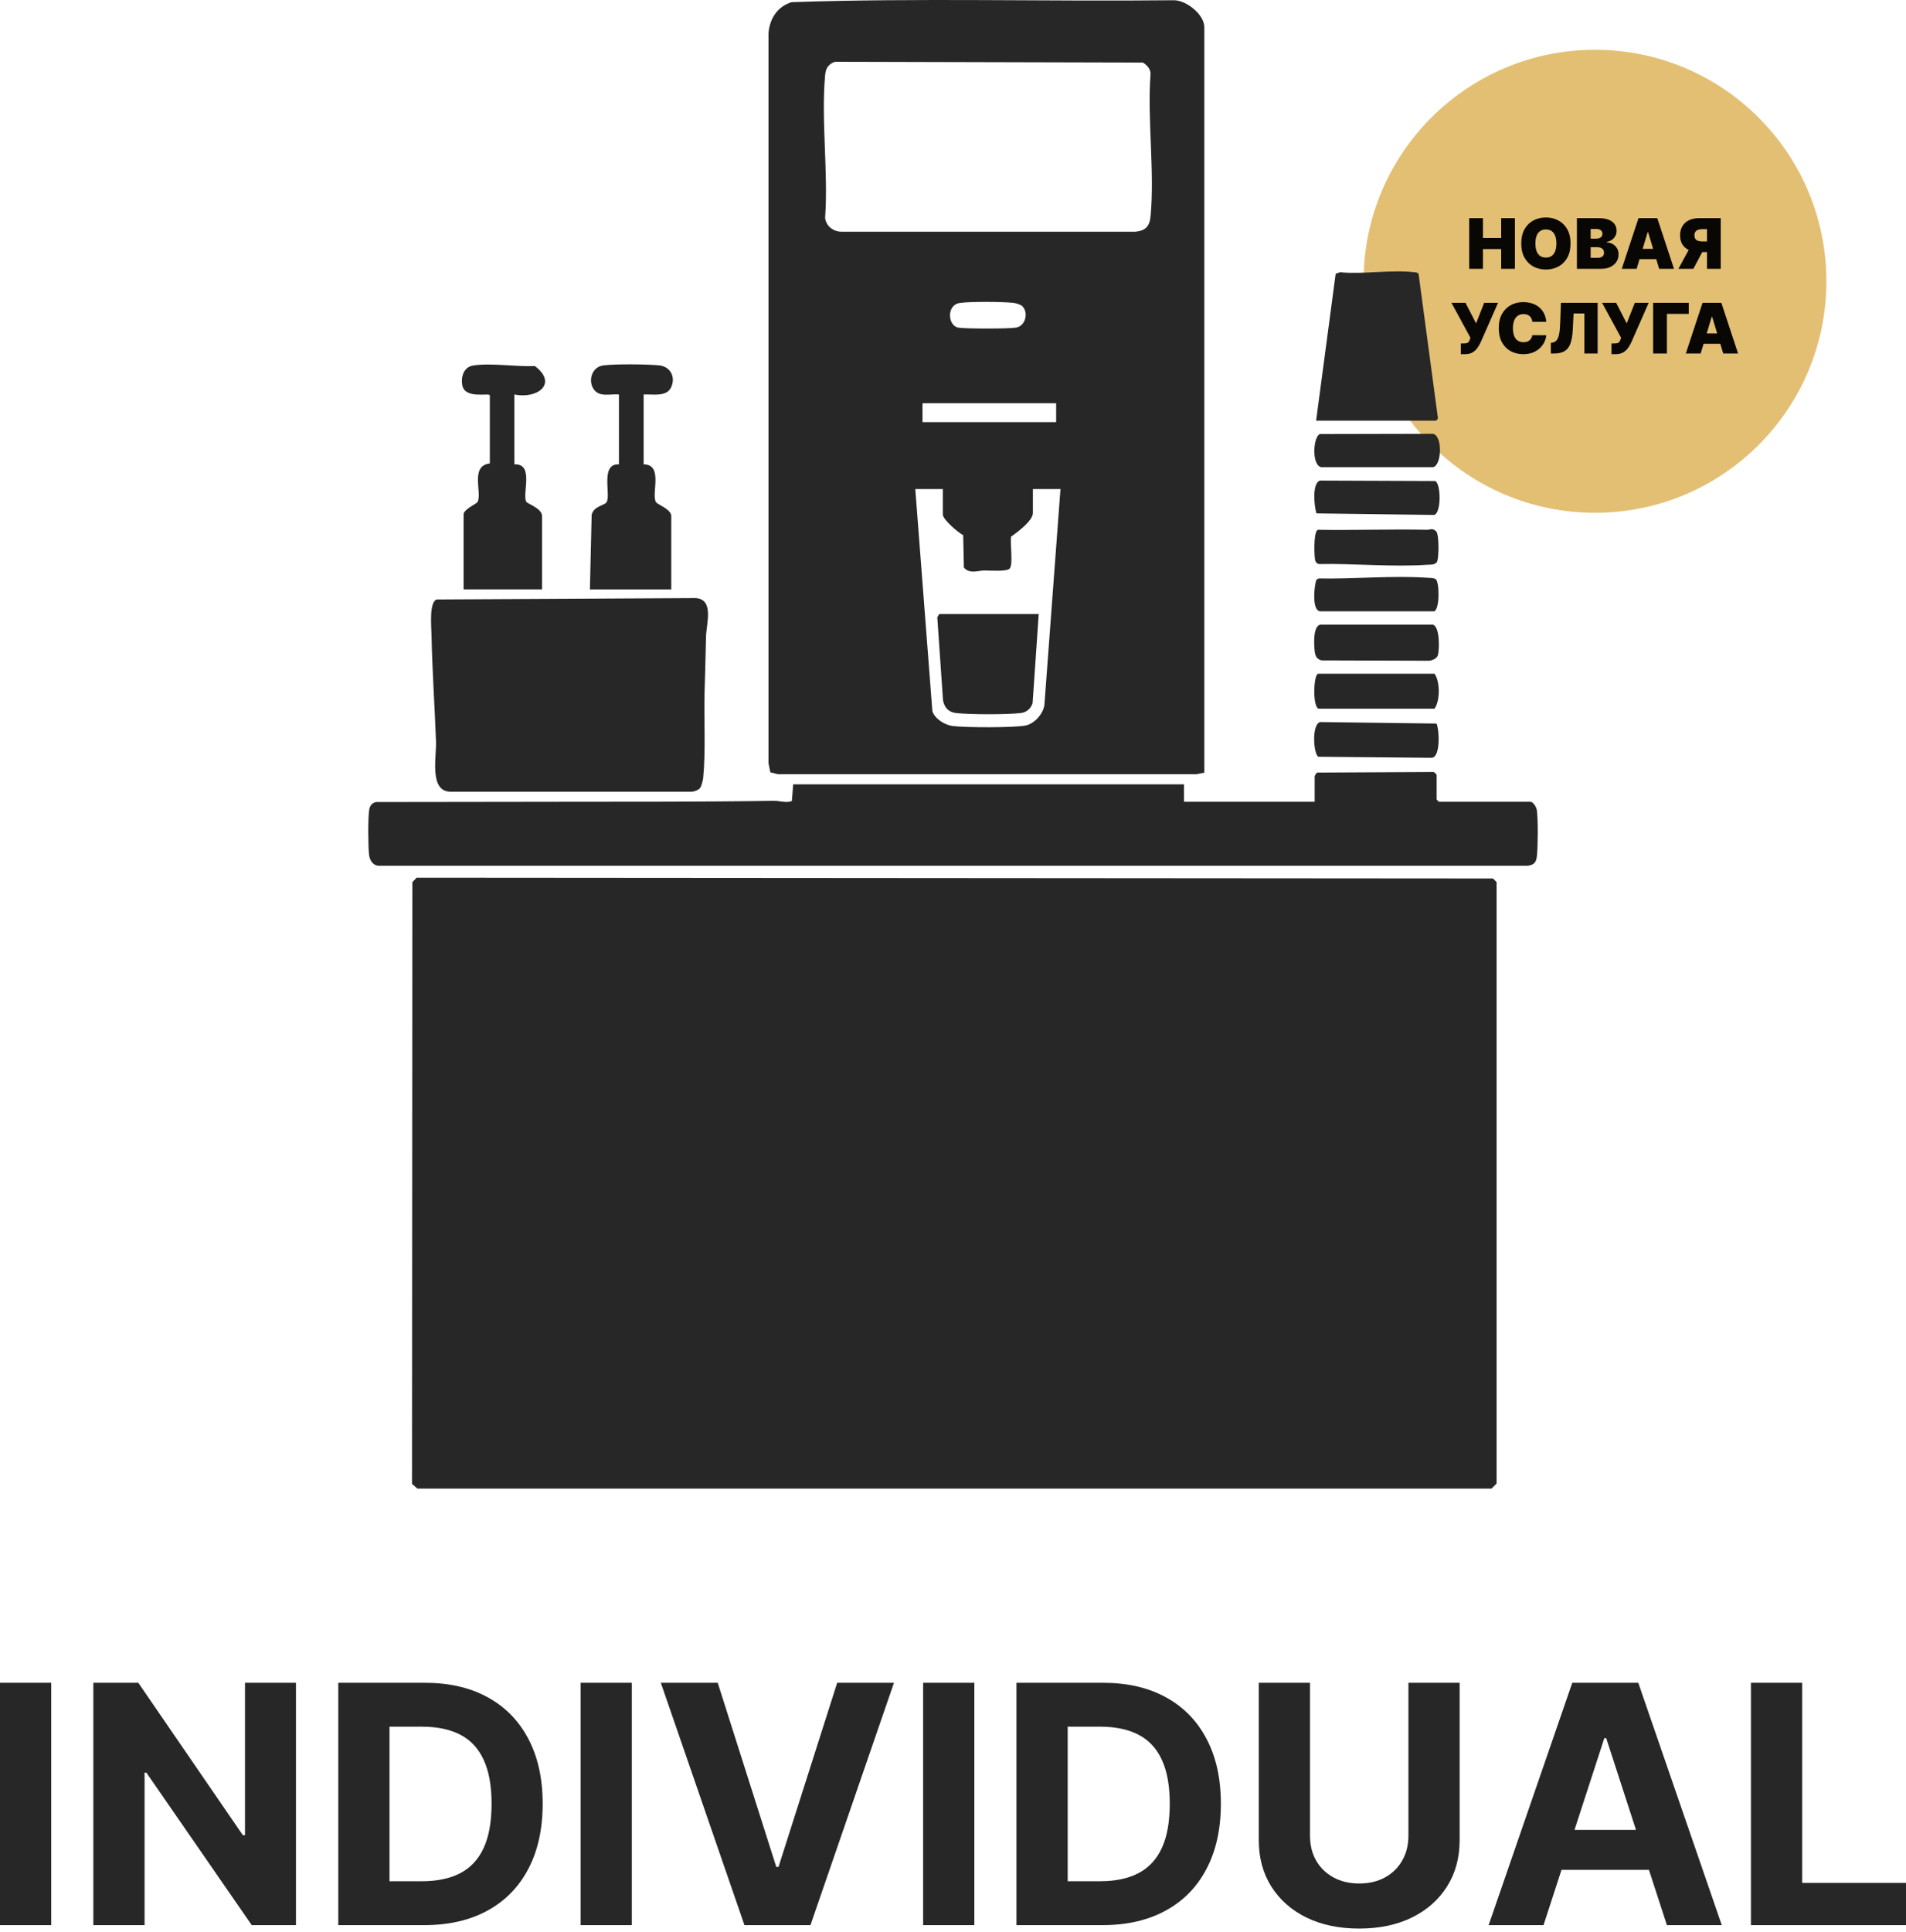 <?xml version="1.0" encoding="UTF-8"?> <svg xmlns="http://www.w3.org/2000/svg" width="383" height="388" viewBox="0 0 383 388" fill="none"><circle cx="320.5" cy="56.5" r="46.5" fill="#E3BF74"></circle><path d="M295.228 54V43.818H297.992V47.795H301.651V43.818H304.415V54H301.651V50.023H297.992V54H295.228ZM315.591 48.909C315.591 50.043 315.371 50.999 314.93 51.778C314.489 52.553 313.894 53.142 313.145 53.543C312.396 53.94 311.561 54.139 310.639 54.139C309.711 54.139 308.873 53.939 308.124 53.538C307.378 53.133 306.785 52.543 306.344 51.768C305.907 50.989 305.688 50.036 305.688 48.909C305.688 47.776 305.907 46.821 306.344 46.045C306.785 45.267 307.378 44.678 308.124 44.281C308.873 43.88 309.711 43.679 310.639 43.679C311.561 43.679 312.396 43.88 313.145 44.281C313.894 44.678 314.489 45.267 314.93 46.045C315.371 46.821 315.591 47.776 315.591 48.909ZM312.747 48.909C312.747 48.299 312.666 47.785 312.504 47.368C312.345 46.947 312.108 46.629 311.793 46.413C311.481 46.195 311.097 46.085 310.639 46.085C310.182 46.085 309.796 46.195 309.481 46.413C309.17 46.629 308.933 46.947 308.77 47.368C308.611 47.785 308.532 48.299 308.532 48.909C308.532 49.519 308.611 50.034 308.77 50.455C308.933 50.873 309.17 51.191 309.481 51.41C309.796 51.625 310.182 51.733 310.639 51.733C311.097 51.733 311.481 51.625 311.793 51.41C312.108 51.191 312.345 50.873 312.504 50.455C312.666 50.034 312.747 49.519 312.747 48.909ZM316.87 54V43.818H321.285C322.06 43.818 322.712 43.923 323.239 44.131C323.769 44.34 324.168 44.635 324.437 45.016C324.709 45.398 324.845 45.847 324.845 46.364C324.845 46.738 324.762 47.08 324.596 47.388C324.434 47.696 324.205 47.955 323.91 48.163C323.615 48.369 323.27 48.511 322.876 48.591V48.69C323.313 48.707 323.711 48.818 324.069 49.023C324.427 49.226 324.712 49.506 324.924 49.864C325.136 50.218 325.242 50.636 325.242 51.117C325.242 51.673 325.096 52.169 324.805 52.603C324.516 53.037 324.105 53.379 323.572 53.627C323.038 53.876 322.402 54 321.663 54H316.87ZM319.634 51.793H320.927C321.391 51.793 321.739 51.706 321.971 51.534C322.203 51.358 322.319 51.1 322.319 50.758C322.319 50.52 322.264 50.318 322.155 50.152C322.046 49.986 321.89 49.86 321.688 49.774C321.489 49.688 321.248 49.645 320.967 49.645H319.634V51.793ZM319.634 47.935H320.768C321.01 47.935 321.224 47.897 321.409 47.82C321.595 47.744 321.739 47.635 321.842 47.492C321.948 47.346 322.001 47.169 322.001 46.96C322.001 46.645 321.888 46.405 321.663 46.239C321.437 46.07 321.152 45.986 320.808 45.986H319.634V47.935ZM328.867 54H325.884L329.244 43.818H333.023L336.384 54H333.401L331.173 46.622H331.094L328.867 54ZM328.31 49.983H333.918V52.051H328.31V49.983ZM345.776 54H343.012V46.026H342.038C341.716 46.026 341.439 46.07 341.207 46.16C340.975 46.246 340.796 46.382 340.67 46.568C340.548 46.75 340.486 46.987 340.486 47.278C340.486 47.567 340.548 47.8 340.67 47.979C340.796 48.158 340.975 48.289 341.207 48.372C341.439 48.452 341.716 48.492 342.038 48.492H344.106V50.639H341.481C340.708 50.639 340.031 50.512 339.447 50.256C338.864 50.001 338.41 49.623 338.085 49.123C337.764 48.622 337.603 48.008 337.603 47.278C337.603 46.556 337.76 45.936 338.075 45.419C338.39 44.902 338.831 44.506 339.398 44.231C339.968 43.956 340.629 43.818 341.381 43.818H345.776V54ZM339.81 49.327H342.753L340.268 54H337.265L339.81 49.327ZM293.548 71.139V68.992H294.045C294.337 68.992 294.567 68.968 294.736 68.922C294.908 68.872 295.041 68.786 295.134 68.663C295.23 68.537 295.311 68.362 295.377 68.136L295.477 67.838L291.659 60.818H294.482L296.61 64.954L298.241 60.818H301.025L297.525 68.773C297.333 69.19 297.104 69.58 296.839 69.941C296.574 70.299 296.244 70.589 295.85 70.811C295.455 71.03 294.966 71.139 294.383 71.139H293.548ZM310.715 64.636H307.911C307.891 64.404 307.838 64.194 307.752 64.005C307.669 63.816 307.553 63.654 307.404 63.518C307.258 63.379 307.08 63.273 306.872 63.2C306.663 63.123 306.426 63.085 306.161 63.085C305.697 63.085 305.304 63.198 304.982 63.423C304.664 63.649 304.422 63.972 304.257 64.393C304.094 64.814 304.013 65.319 304.013 65.909C304.013 66.532 304.096 67.054 304.262 67.475C304.431 67.893 304.674 68.208 304.992 68.42C305.311 68.629 305.693 68.733 306.141 68.733C306.396 68.733 306.625 68.701 306.827 68.638C307.029 68.572 307.205 68.478 307.354 68.355C307.503 68.233 307.624 68.085 307.717 67.913C307.813 67.737 307.878 67.54 307.911 67.321L310.715 67.341C310.682 67.772 310.561 68.211 310.352 68.658C310.143 69.103 309.846 69.513 309.462 69.891C309.081 70.266 308.608 70.567 308.045 70.796C307.481 71.025 306.827 71.139 306.081 71.139C305.146 71.139 304.308 70.939 303.566 70.538C302.826 70.137 302.241 69.547 301.811 68.768C301.383 67.989 301.169 67.036 301.169 65.909C301.169 64.776 301.388 63.821 301.825 63.045C302.263 62.267 302.853 61.678 303.595 61.281C304.338 60.88 305.166 60.679 306.081 60.679C306.724 60.679 307.316 60.767 307.856 60.943C308.396 61.118 308.87 61.375 309.278 61.713C309.686 62.048 310.014 62.461 310.262 62.951C310.511 63.441 310.662 64.003 310.715 64.636ZM311.631 71V68.872L311.909 68.832C312.247 68.779 312.527 68.633 312.749 68.395C312.975 68.153 313.147 67.77 313.266 67.246C313.389 66.719 313.467 66.002 313.5 65.094L313.659 60.818H321.037V71H318.372V62.966H316.205L316.045 66.168C315.986 67.354 315.827 68.3 315.568 69.006C315.31 69.712 314.917 70.221 314.39 70.533C313.863 70.844 313.169 71 312.307 71H311.631ZM323.817 71.139V68.992H324.314C324.606 68.992 324.836 68.968 325.006 68.922C325.178 68.872 325.31 68.786 325.403 68.663C325.499 68.537 325.581 68.362 325.647 68.136L325.746 67.838L321.928 60.818H324.752L326.88 64.954L328.51 60.818H331.295L327.795 68.773C327.602 69.19 327.374 69.58 327.108 69.941C326.843 70.299 326.514 70.589 326.119 70.811C325.725 71.03 325.236 71.139 324.653 71.139H323.817ZM339.349 60.818V63.045H334.954V71H332.189V60.818H339.349ZM341.739 71H338.756L342.116 60.818H345.895L349.256 71H346.273L344.045 63.622H343.966L341.739 71ZM341.182 66.983H346.79V69.051H341.182V66.983Z" fill="#080703"></path><path d="M351.84 386.676V338H362.132V378.191H383V386.676H351.84Z" fill="#272727"></path><path d="M310.164 386.676H299.135L315.939 338H329.201L345.982 386.676H334.953L322.76 349.123H322.38L310.164 386.676ZM309.474 367.543H335.524V375.577H309.474V367.543Z" fill="#272727"></path><path d="M283.015 338H293.306V369.611C293.306 373.16 292.459 376.266 290.763 378.928C289.084 381.59 286.731 383.666 283.704 385.155C280.678 386.629 277.152 387.366 273.128 387.366C269.087 387.366 265.554 386.629 262.527 385.155C259.501 383.666 257.148 381.59 255.468 378.928C253.789 376.266 252.949 373.16 252.949 369.611V338H263.24V368.732C263.24 370.586 263.644 372.234 264.452 373.675C265.276 375.117 266.433 376.25 267.922 377.074C269.412 377.898 271.147 378.31 273.128 378.31C275.124 378.31 276.859 377.898 278.333 377.074C279.822 376.25 280.971 375.117 281.779 373.675C282.603 372.234 283.015 370.586 283.015 368.732V338Z" fill="#272727"></path><path d="M221.51 386.676H204.254V338H221.652C226.549 338 230.763 338.974 234.297 340.923C237.83 342.857 240.548 345.637 242.449 349.266C244.366 352.894 245.325 357.236 245.325 362.291C245.325 367.361 244.366 371.719 242.449 375.363C240.548 379.007 237.814 381.804 234.249 383.753C230.7 385.702 226.454 386.676 221.51 386.676ZM214.546 377.859H221.082C224.124 377.859 226.683 377.32 228.759 376.242C230.851 375.149 232.419 373.462 233.465 371.18C234.527 368.882 235.057 365.919 235.057 362.291C235.057 358.694 234.527 355.755 233.465 353.473C232.419 351.191 230.858 349.512 228.783 348.434C226.707 347.357 224.148 346.818 221.106 346.818H214.546V377.859Z" fill="#272727"></path><path d="M195.787 338V386.676H185.496V338H195.787Z" fill="#272727"></path><path d="M144.223 338L155.988 374.983H156.439L168.228 338H179.637L162.857 386.676H149.594L132.79 338H144.223Z" fill="#272727"></path><path d="M126.962 338V386.676H116.67V338H126.962Z" fill="#272727"></path><path d="M85.231 386.676H67.976V338H85.374C90.27 338 94.485 338.974 98.018 340.923C101.552 342.857 104.269 345.637 106.171 349.266C108.088 352.894 109.047 357.236 109.047 362.291C109.047 367.361 108.088 371.719 106.171 375.363C104.269 379.007 101.536 381.804 97.971 383.753C94.421 385.702 90.175 386.676 85.231 386.676ZM78.267 377.859H84.803C87.846 377.859 90.405 377.32 92.48 376.242C94.572 375.149 96.141 373.462 97.186 371.18C98.248 368.882 98.779 365.919 98.779 362.291C98.779 358.694 98.248 355.755 97.186 353.473C96.141 351.191 94.58 349.512 92.504 348.434C90.428 347.357 87.87 346.818 84.827 346.818H78.267V377.859Z" fill="#272727"></path><path d="M59.473 338V386.676H50.584L29.407 356.04H29.05V386.676H18.759V338H27.791L48.801 368.613H49.229V338H59.473Z" fill="#272727"></path><path d="M10.291 338V386.676H0V338H10.291Z" fill="#272727"></path><path d="M83.721 176.287L300.002 176.447L300.732 177.178V297.979L299.712 299H83.881L82.79 298.049L82.861 177.178L83.721 176.287Z" fill="#272727"></path><path d="M241.992 155.196L240.401 155.507H156.318L154.797 155.126L154.427 153.305V6.63C154.677 3.719 156.198 1.338 159.05 0.437C184.523 -0.443 210.196 0.327 235.739 0.047C238.3 -0.053 242.002 2.888 242.002 5.46V155.186L241.992 155.196ZM167.774 12.403C166.433 12.903 165.923 13.724 165.803 15.105C164.983 24.199 166.453 34.525 165.803 43.759C165.973 45.43 167.514 46.571 169.155 46.541H228.135C230.146 46.351 231.006 45.5 231.197 43.479C232.057 34.425 230.516 24.029 231.197 14.825C231.177 13.824 230.476 13.054 229.656 12.573L167.774 12.413V12.403ZM205.433 61.498C205.113 61.178 204.113 60.878 203.622 60.828C201.511 60.598 194.838 60.538 192.837 60.858C190.146 61.278 190.456 65.41 192.537 65.801C193.907 66.061 202.792 66.051 204.193 65.801C206.104 65.45 206.704 62.779 205.443 61.518L205.433 61.498ZM212.227 80.988H185.373V84.79H212.227V80.988ZM189.465 98.227H183.922L187.354 142.85C187.854 144.391 189.855 145.611 191.386 145.822C193.787 146.152 203.903 146.182 206.114 145.722C207.875 145.351 209.626 143.38 209.866 141.589L213.097 98.227H207.554V103.05C207.554 104.59 204.383 106.952 203.172 107.782C202.942 109.123 203.612 113.295 202.912 114.175C202.362 114.876 198.89 114.576 197.779 114.586C196.469 114.606 194.878 115.346 193.687 114.005L193.547 107.492C192.547 106.982 189.455 104.36 189.455 103.34V98.227H189.465Z" fill="#272727"></path><path d="M159.4 157.538H237.91V161.039H264.174V155.927C264.174 155.817 264.514 155.266 264.664 155.176L288.096 155.056C288.236 155.116 288.686 155.587 288.686 155.637V160.599L289.126 161.039H307.516C308.086 161.039 308.716 162.09 308.807 162.66C309.087 164.381 309.037 170.184 308.827 171.995C308.676 173.286 308.206 173.746 306.926 173.896H76.057C74.907 173.826 74.296 172.755 74.166 171.705C73.956 169.944 73.926 164.341 74.186 162.66C74.316 161.85 74.717 161.29 75.547 161.099L112.266 161.049C126.633 161.029 141.031 161.079 155.498 160.849C156.609 160.829 157.949 161.34 159.12 160.899L159.39 157.518L159.4 157.538Z" fill="#272727"></path><path d="M140.63 158.328C140.29 158.728 139.39 159.049 138.839 159.019H90.365C86.233 158.808 87.733 151.975 87.613 148.903C87.353 141.83 86.853 134.686 86.713 127.602C86.683 125.932 86.192 121.059 87.713 120.409L139.71 120.129C143.592 120.269 141.921 125.391 141.871 127.873C141.801 131.585 141.681 135.296 141.581 138.978C141.431 144.401 141.831 150.954 141.301 156.227C141.241 156.777 140.961 157.938 140.63 158.328Z" fill="#272727"></path><path d="M264.463 84.5L268.395 54.985L269.266 54.685C273.968 55.135 279.591 54.144 284.183 54.685C284.504 54.725 284.824 54.695 285.054 54.985L288.946 84.01C288.896 84.17 288.646 84.49 288.546 84.49H264.463V84.5Z" fill="#272727"></path><path d="M129.335 79.237V93.265C133.387 93.305 130.795 99.208 131.816 100.868C132.086 101.309 134.887 102.299 134.887 103.64V118.397H118.539L118.889 103.41C119.289 101.639 121.501 101.529 121.891 100.868C122.801 99.368 120.55 93.075 124.372 93.265V79.237C123.241 79.127 121.871 79.427 120.79 79.177C117.939 78.527 118.069 73.765 121.31 73.384C123.862 73.084 129.815 73.144 132.426 73.384C134.747 73.594 135.838 75.796 134.827 77.857C133.887 79.768 131.116 79.147 129.355 79.237H129.335Z" fill="#272727"></path><path d="M103.361 79.237V93.264C107.433 93.084 104.852 99.248 105.763 100.798C105.983 101.179 108.914 102.119 108.914 103.63V118.387H93.156V103.34C93.156 102.289 95.717 101.219 95.938 100.858C96.998 99.127 94.327 93.565 98.429 93.084V79.407C98.329 78.827 93.376 80.258 92.886 77.326C92.596 75.635 93.196 73.715 95.077 73.414C98.649 72.854 103.752 73.695 107.483 73.524C112.186 77.106 107.934 80.188 103.381 79.237H103.361Z" fill="#272727"></path><path d="M288.626 145.331C289.147 145.862 289.647 152.235 287.616 152.215L264.894 152.005C263.924 151.314 263.544 145.542 265.264 145.031L288.626 145.331Z" fill="#272727"></path><path d="M265.264 125.461H287.906C289.386 125.842 289.246 130.574 288.936 131.625C288.736 132.275 287.746 132.695 287.105 132.715L265.564 132.645C264.584 132.395 264.294 131.765 264.184 130.814C264.034 129.493 263.803 125.892 265.274 125.461H265.264Z" fill="#272727"></path><path d="M264.534 103.12C264.084 101.739 263.603 97.027 265.254 96.527L288.406 96.617C289.567 97.197 289.647 103 288.196 103.43L264.534 103.12Z" fill="#272727"></path><path d="M286.795 106.411C287.306 106.421 287.766 105.981 288.566 106.691C289.217 107.262 289.147 111.944 288.786 112.774C288.486 113.495 287.456 113.395 286.805 113.435C279.782 113.915 272.108 113.155 265.024 113.295C264.194 113.125 264.224 112.234 264.164 111.534C264.094 110.763 263.984 106.411 264.904 106.411C272.198 106.531 279.502 106.251 286.795 106.411Z" fill="#272727"></path><path d="M264.904 135.326H288.256C289.397 136.877 289.407 140.759 288.256 142.34H264.904C263.693 141.629 263.973 135.326 264.904 135.326Z" fill="#272727"></path><path d="M265.254 87.182L287.956 87.132C289.897 87.512 289.747 93.495 287.956 93.835H265.494C263.503 93.455 263.873 87.592 265.254 87.182Z" fill="#272727"></path><path d="M265.194 122.77C263.593 122.479 264.064 117.657 264.534 116.416L265.024 116.186C272.108 116.326 279.782 115.566 286.805 116.046C287.346 116.086 288.036 116.036 288.496 116.326C289.216 116.776 289.377 122.029 288.256 122.78H265.204L265.194 122.77Z" fill="#272727"></path><path d="M208.725 123.35L207.495 141.249C207.105 142.38 206.274 143.08 205.084 143.22C202.312 143.55 195.018 143.53 192.217 143.23C190.676 143.07 189.816 142.25 189.496 140.689L188.345 124L188.725 123.34H208.715L208.725 123.35Z" fill="#272727"></path></svg> 
